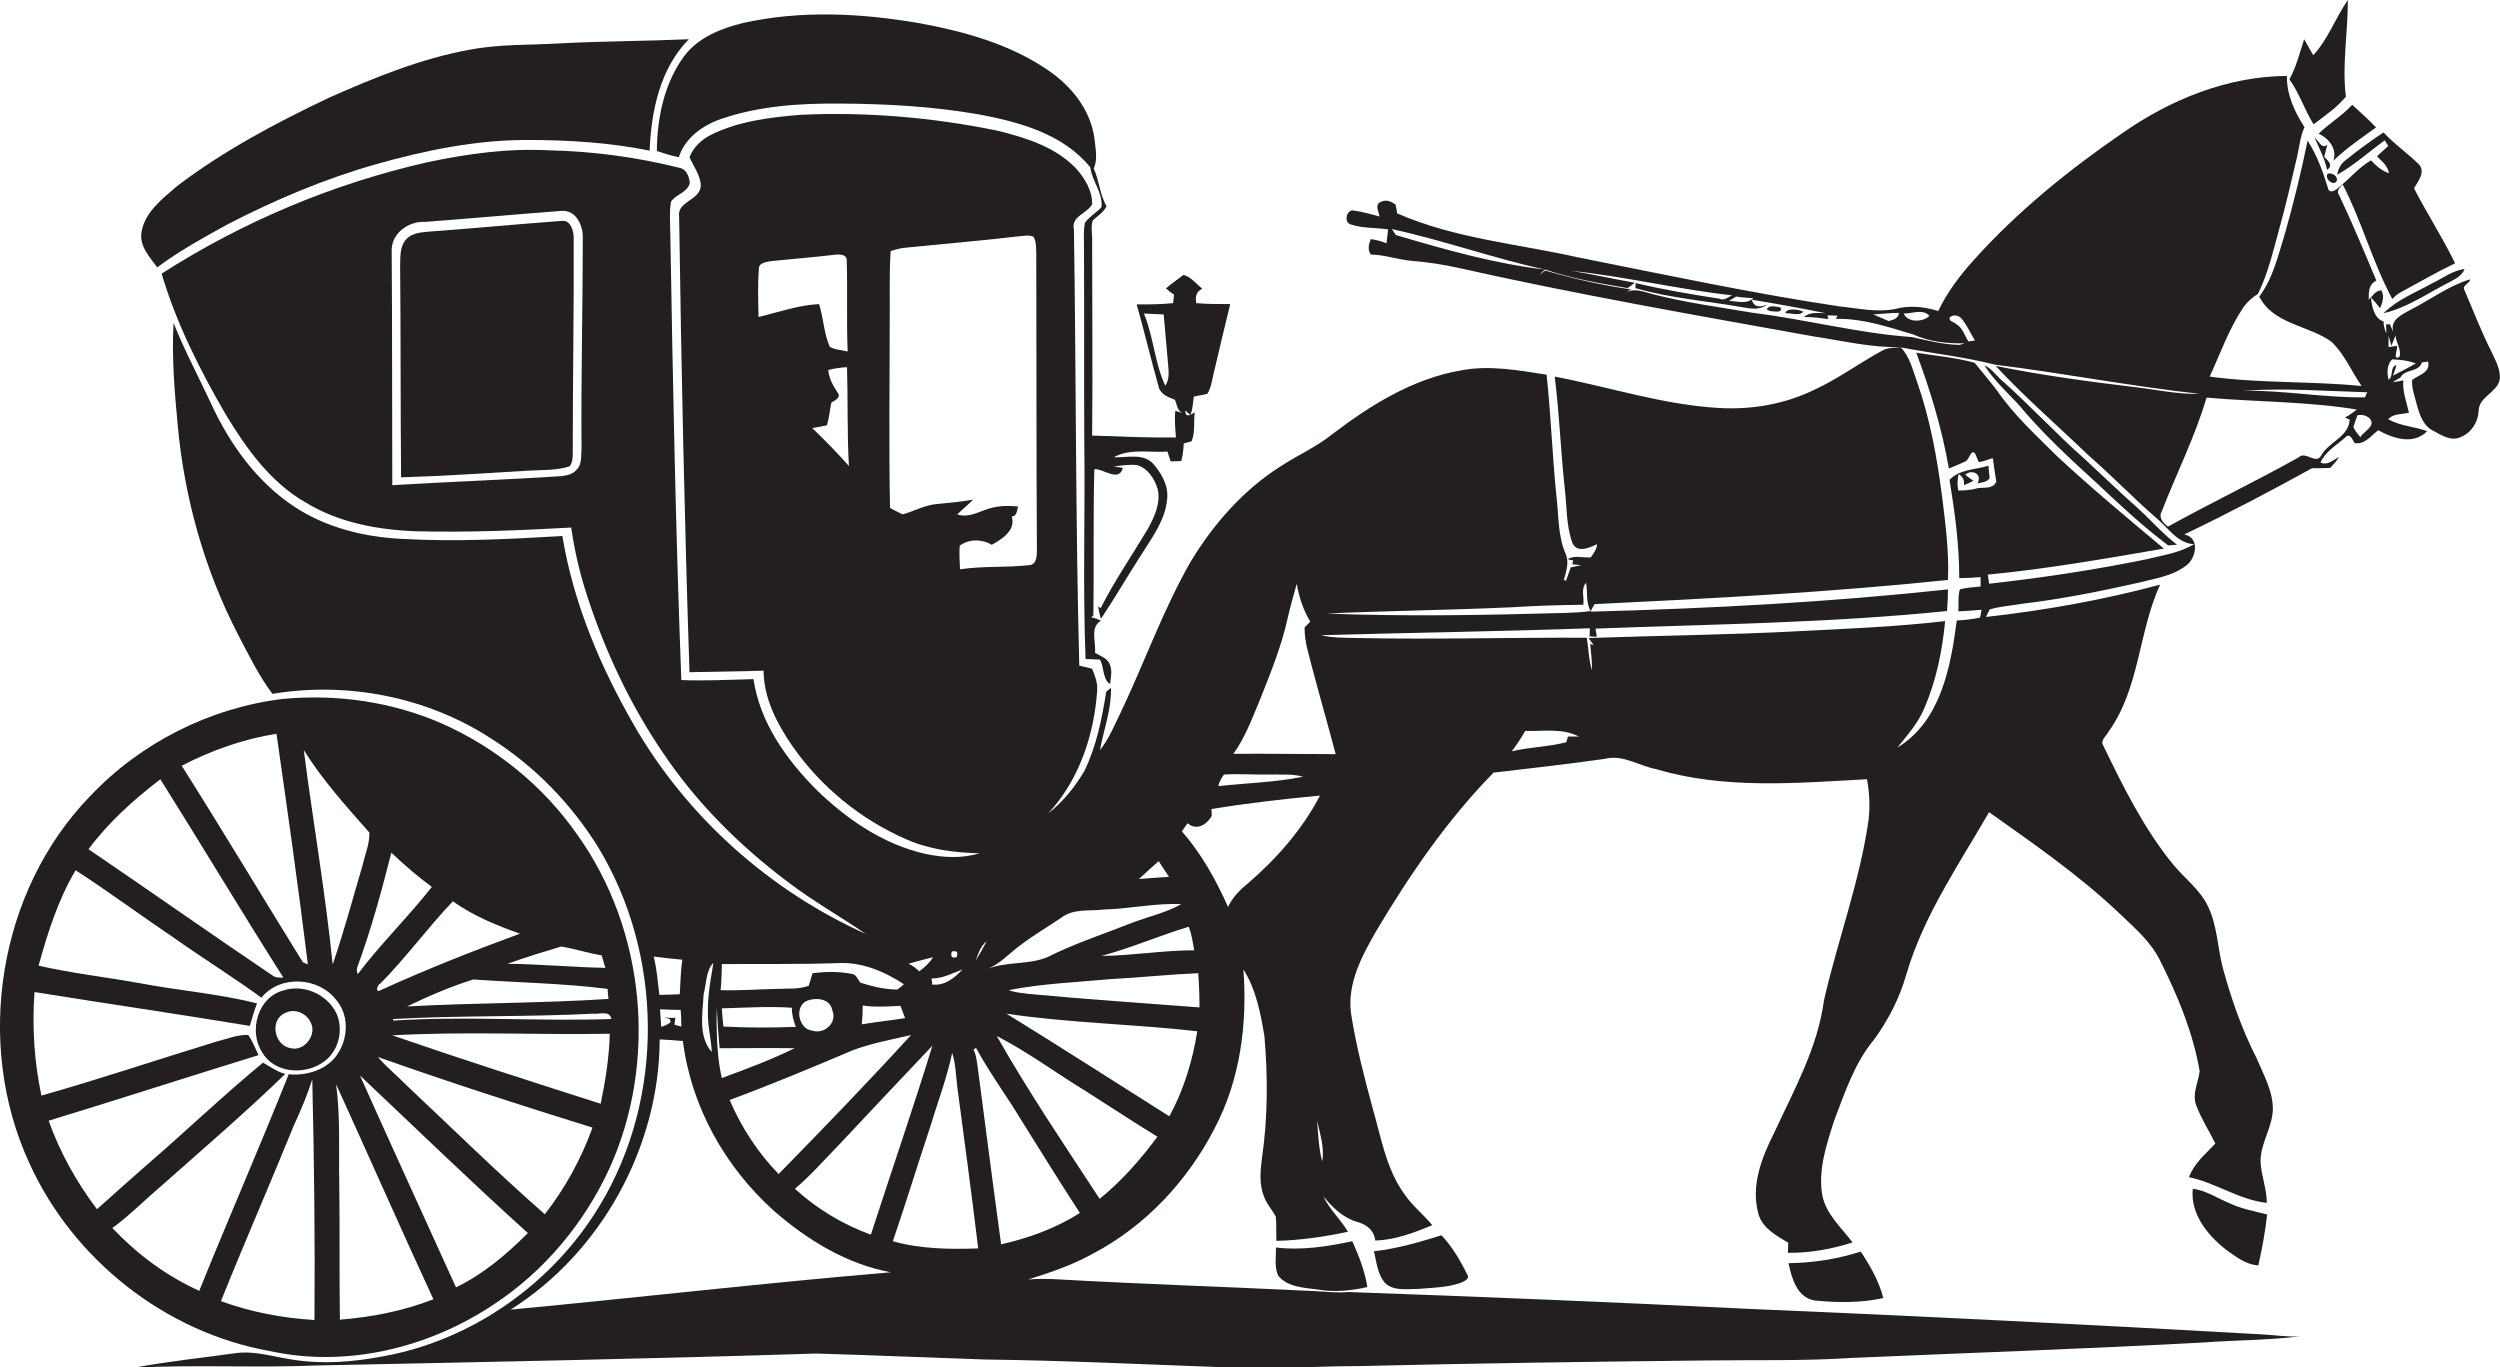 <?xml version="1.0" encoding="utf-8"?>
<!-- Generator: Adobe Illustrator 19.2.0, SVG Export Plug-In . SVG Version: 6.00 Build 0)  -->
<svg version="1.1" id="Layer_1" xmlns="http://www.w3.org/2000/svg" xmlns:xlink="http://www.w3.org/1999/xlink" x="0px" y="0px"
	 viewBox="0 0 796.6 435.6" enable-background="new 0 0 796.6 435.6" xml:space="preserve">
<g>
	<path fill="#231F20" d="M747.5,30.8c-1.3-10.2,0.7-20.6,0.6-30.8c-3.9,5.7-6.3,12.5-11,17.6c-1-1.7-1.9-3.4-2.9-5.1
		c-1.4,4.3-2.5,8.8-4.7,12.8c3.2,4.4,4.8,9.7,7.7,14.3C740.9,36.8,744.6,34.3,747.5,30.8z"/>
	<path fill="#231F20" d="M209.3,48.1c2.3,0.8,4.6,1.5,7,2c1.9-6.1,7.6-10.2,13.5-12.2c12.2-4.2,25.2-5,38-4.9
		c14.7,0.1,29.4,0.9,43.8,3.4c13,2.4,27.1,6.2,35.8,16.9c0.6,4.5,4,8,3.6,12.7c-1.7,1.8-3.9,3-5.3,5c-0.5,2.6-0.3,5.3-0.3,8
		c0.1,20.6,0,41.3,0.1,61.9c0.3,23-0.5,46,0.4,69.1c1.5,0,3.1,0.1,4.6,0.2c1.4,2.4,0.7,6,3.2,7.8c0.3-2.2,0.8-4.6-0.2-6.6
		c-0.9-1.8-3-2.4-4.6-3.4c0.4-3.4-1.7-8.1,1.9-10.2c-1-0.5-2-0.9-3.1-1.1l0.7-0.6c0.2-15.5-0.1-31,0.3-46.6c3-0.2,7.8,4.3,9.1-0.4
		c-0.7-0.1-2.2-0.4-2.9-0.5c2.5-0.2,4.9-0.7,7.4-0.4c3.5,1,5.6,4.4,6.6,7.7c1,4.5-1.1,8.9-3.2,12.7c-5,8.4-10.6,16.5-15,25.2
		l-0.8-0.6c0.2,1.3,0.5,2.7,0.9,4c4.8-7.2,9.1-14.7,13.8-21.9c3.2-5,6.8-10.2,7.3-16.3c0.5-4.2-1.8-8.2-4.5-11.3
		c-3.3-3.4-8.4-1.8-12.5-2c5.2-2.9,11.4-1.4,17.1-1.8c0.3,1,0.7,2,1,3.1c0.8,0,2.6,0,3.4-0.1c0.5-1.8,0.7-3.7,0.8-5.6
		c0.6-0.2,1.9-0.5,2.5-0.7c1.2-2.9,0.6-6.2,1-9.2c-1.3,0.8-3.1,1.9-3-0.6l1.6,1.4c0.8-1.8,0.8-3.9,1.1-5.8c1.4-0.4,2.9-0.5,4.3-0.9
		c1.2-1.9,1.5-4.3,2-6.4c1.7-7.4,3.5-14.8,5.3-22.2c-3.6,0-7.2,0-10.8-0.3c-0.4-1.9-0.1-3.7,1.9-4.6c-1.9-1.5-3.6-3.8-6-4.4
		c-1.9,1.5-3.9,2.8-5.6,4.3c0.8,0.7,1.7,1.4,2.6,2c-0.1,0.7-0.2,2-0.3,2.7C369.8,97,366,97,362.2,97c2.4,8.6,4.5,17.3,6.9,25.9
		c0.5,2.7,3,3.6,5.3,4.5c0.6,1.5,0.7,3.4,2.3,4.2c-0.5-0.2-1.6-0.5-2.2-0.7c-0.3,2.8,0,5.7,0.2,8.5c-8.9,0.1-17.8-0.3-26.7-0.6
		c0.2-20.6,0-41.3,0-61.9c0.1-2.2-0.5-4.6,0.2-6.7c1.6-1.4,3.4-2.5,4.4-4.5c-2.2-3.7-2.3-8.2-4.1-12c1.4-3.1,0.5-6.6,0.2-9.8
		c-1.3-9.1-7.5-16.7-15-21.7C321.6,14,307.2,10,293,7.4c-18.5-3.2-37.7-4.2-56.1-0.1c-7.1,1.7-14.4,4.6-18.9,10.6
		C211.6,26.6,209.4,37.5,209.3,48.1z M371.3,122.9c-3.4-7.3-3.7-15.5-6.8-23c2.1,0.1,4.2,0.2,6.3,0.3c0.5,5.3,0.9,10.6,1.4,15.9
		C372.4,118.4,372.7,120.9,371.3,122.9z"/>
	<path fill="#231F20" d="M72.3,71.6c15.2-7.9,31.1-14.6,47.6-19.3c15.6-4.4,31.7-7.7,48-7.7c13.1,0,26.3,0.8,39.1,3.4
		c0.5-12.6,3.3-26.2,12.5-35.5c-13.6,0.6-27.1,0.6-40.7,1.3c-9.6,0.6-19.4,0.2-28.9,2c-15.7,2.8-30.5,8.9-45,15.3
		c-16.9,8-33.6,16.9-48.5,28.2c-4.6,4-10.2,8.2-11.3,14.6c-0.8,4.5,2.6,8,5,11.3C57,80,64.7,75.8,72.3,71.6z"/>
	<path fill="#231F20" d="M793.8,111.9c-3.2-6.3-5.7-12.9-8.5-19.4c-1-1.6,1.6-2,1.8-3.5c-6.7,2-12.4,6.3-18.6,9.5
		c-2.8,1.6-7.1,3.2-5.9,7.3c-0.3-0.6-0.8-1.8-1.1-2.5l-1.2,0.1c0,0.7,0.1,2.1,0.1,2.8c-0.6-1.2-0.9-2.5-0.9-3.8c-3-0.8-3.8-5-4-7.6
		c1,1.1,2,2.2,2.9,3.4c0.8-1.8,1.4-3.9,0.4-5.7c-1.9,0.1-2.8,1.8-4,3c-0.1-2.5,0-4.9,2.4-6.1c-3.8-9.1-7.6-18.2-11.8-27.1
		c-1.1-1.4,0.1-2.6,1.1-3.5c6.1,11.8,9.5,24.8,15.8,36.5c0.8-0.9,1.7-1.7,2.7-2.2c5.8-3.1,11.4-6.4,17.3-9.2
		c-4-8.2-8.9-15.8-13.1-23.9c1.3-2.2,3.8-5.3,1.5-7.7c-3.6-3.5-7.8-6.4-11.2-10.1c-4.3,2.8-8.3,5.8-12.3,9c-1.4,1.1-2.2,2.8-2.5,4.5
		c5.5-3.1,10.1-7.3,15.2-11c0.3,0.6,0.7,1.2,1.1,1.8c-1.2,1.1-2.4,2.2-3.6,3.3c1.5,1.6,3.5,3,3.8,5.4c-2.3-0.8-4.1-2.4-5.7-4.1
		c-4,2.3-6.9,6-10.5,8.8c-0.8,0.8-2.8,1.9-3.2,0.1c-1.6-5.3-3.5-10.5-6.5-15.2c-2,9.8-4.4,19.6-7.1,29.2c-2.2,7-3.8,14.5-8.3,20.5
		c4.5,8.9,15.7,9.1,23,14.4c4.2,4,6.4,9.5,9.6,14.1c-16.1-1.6-32.4-0.8-48.4-3c3.4-7.4,6.1-15.2,10.7-22c1.2-1.8,2.9-3.2,4.7-4.4
		c3.3-6.7,4.9-14,6.9-21.2c2-7.1,3.6-14.3,5.3-21.4c0.9-3.5,1.1-7.2,2.6-10.5c-3.2-4.9-5.7-10.4-5.6-16.3
		c-18.9,0.1-37.1,7.5-52.4,18.2c-17.2,11.8-33.5,25-47.5,40.6c-4.4,4.9-8.4,10.2-11.2,16.1c-4.5-1.4-9.3-1.9-13.9-0.6
		c-5.9,1.1-11.9-0.3-17.8-0.9c-27.9-4.2-55.5-10.1-83.1-15.6c-19.2-4.3-39.3-6-57.6-14c-0.1-0.7-0.4-2.1-0.5-2.8
		c-1.3-1-3-1.7-4.6-0.9c-2.2,0.7-0.8,3.2-0.5,4.7c-2.9-0.8-5.8-1.6-8.8-2c-2.1,0.6-2.5,4.2-0.1,4.6c3.7,1.2,7.8,0.9,11.6,1.5
		c-0.2,1.5-0.3,3-0.5,4.4c-1.6-0.6-3.3-1.1-5-1.3c-0.7,1.6-1.1,3.4,0,4.9c4.4,0.1,8.5,1.6,12.9,2c5.1,0.4,10.2,1.2,15.2,2.3
		c37.4,8.4,75.2,15,113,21.8c9.4,1.4,18.7,3.7,28.2,3.4c-2.1,0.3-4.4,0-6.3,1.1c-7.4,4-14.2,9.1-21.9,12.6
		c-9.3,4.5-19.8,6.3-30.1,5.7c-17.9-1-35-6.7-52.4-10c1.5,11.9,1.9,23.8,3.2,35.7c0.7,5.8,0.4,11.9,2.5,17.5
		c1.7,3.1,5.4,1.3,7.8,0.2c-0.1,1.6-1.1,2.9-2,4.2c-2.5,0.2-5.2-0.8-7.4,0.6l1.8,0.4l-0.3,1.2c0.7,0.1,2.1,0.2,2.8,0.3
		c-0.8,0.2-2.4,0.5-3.3,0.7c-0.5,1.4-1,2.8-1.5,4.2c-0.2,0-0.5-0.1-0.7-0.2c0.8-2.8,1.8-5.8,0.5-8.5c-2.5-5.9-2.1-12.4-2.9-18.6
		c-1.3-12.7-1.7-25.5-3.1-38.3c-8.9-1.4-18.1-3.1-27.1-1.4c-15.5,2.6-29.2,11.2-41.5,20.6c-4.9,3.9-10.8,6.5-16,9.9
		c-11.9,7.5-21.4,18.3-28.7,30.3c-8.8,15.3-14.7,32-22.2,47.8c-2.1,4.2-3.8,8.7-6.8,12.4c1.2-6.6,3.7-13,3.5-19.8
		c-0.4,0.3-1.2,0.9-1.5,1.2c-1.4,8.6-3.1,17.4-7,25.3c-3,5.1-6.8,9.8-11.5,13.5c9.8-10.6,14.6-24.8,15.6-39.1c0.2-2.5-0.7-4.8-1.6-7
		c-1.4-0.4-2.8-0.7-4.1-1c-1.2-46.3-1-92.7-1.7-139c-1-4.2,4.2-5,5.8-8c0.1-4.4-2.4-8.4-5.3-11.6c-6.6-6.8-16.1-9.7-25.1-11.9
		c-20.6-4.2-41.7-6-62.7-5c-9.6,0.8-19.5,2-28.2,6.3c-3.1,1.5-5.7,3.9-7,7.2c1.3,3,3.5,5.7,3.6,9.1c-0.2,4.7-7.7,4.9-6.9,9.9
		c0.7,48.4,1.7,96.8,3.3,145.1c7.9-0.2,15.8-0.2,23.6-0.5c0.1,8.8,4.2,16.8,9.1,23.9c9,13,21.8,23.5,36.3,29.8
		c7.4,3.3,15.4,4.3,23.4,4.5c-5.6,1.7-11.5,1.4-17.2,0.2c-13.3-3-24.9-10.9-34.6-20.3c-9.7-9.7-18.2-21.6-20.2-35.4
		c-7.7,0.2-15.3,0.6-23,0.3c-1.8-47.2-2.7-94.3-3.5-141.5c0-3.6-0.4-7.3,0.2-10.9c1.5-2.4,5.3-2.9,6-6c-0.2-2-1-4.3-3.2-4.8
		c-13.6-3.4-27.6-5.3-41.7-5.6c-13-0.7-26,1.1-38.7,3.8c-30,6.8-58.8,18.9-84.7,35.5c4.7,15.9,12.2,30.7,20.5,45
		c6.5,10.7,14.1,21.4,25.2,27.8c10.7,6.6,23.4,8.9,35.8,9.3c16.3,0.4,32.7-0.3,49-1.2c1.1,7.5,2.8,14.9,5.2,22.1
		c5.7,17.5,13.6,34.3,24,49.6c10.7,16,24.5,29.7,39.8,41.2c8,6.1,16.7,11,24.9,16.6c-30.7-13.8-57-37.3-73.8-66.4
		c-10.8-18.7-19.4-39-22.9-60.4c-17.1,1-34.2,1.9-51.3,0.9c-12-0.6-24.1-3.6-34.2-10.3c-11.9-7.9-20.5-19.9-26.4-32.7
		c-4-8.6-8.5-17-12-25.8c-0.6,10.8,0.3,21.6,1.3,32.3c2.1,23.3,8.5,46.2,19.2,66.9c3.4,6.5,6.6,13.1,11,19c24-4,49.4,1,69.8,14.3
		c13.7,8.7,25.3,20.6,33.9,34.4c20.9,34.3,21.4,80.1,0.5,114.5c-14.9,24.7-40.6,42.8-69,47.9c-9.5,1.8-19.4,2.6-29,1
		c-6-0.9-12-2.9-18.1-2c-10.7,1.5-21.5,2.6-32.1,4.6c19.4-1,38.8,0.1,58.1-0.7c53-1.1,106-2.1,159-3.8c18,0.5,36,1.3,54,1.9
		c24.7,0.3,49.4,1.5,74.1,2.4c15,1,29.9-0.3,44.9-0.3c37-0.9,74-1.4,111-1.8c15.3-0.2,30.7,0.2,46-0.8c37.3-1.6,74.6-2.9,111.9-4.9
		c10.4-0.8,20.9-0.7,31.2-2c-4,0.3-8.1-0.4-12.1-0.6c-55-3.1-110-5.9-165.1-8.2c-42-2.1-84-3.8-126-5.3c-3.7,0.3-7.3-0.1-10.9-0.3
		c-27-1.3-54.1-2.2-81.1-3.7c-3.4-0.2-6.8-0.3-10.2,0c7.1-2.2,14.1-4.6,20.6-8.2c16.8-8.8,30.3-23.3,38.9-40.1
		c8.1-15.4,10.4-33.3,9.1-50.5c4,6.3,5.5,14,6.7,21.3c1.1,12.9,1.1,26-0.8,38.9c-0.5,4-0.9,8.2,0.6,12c0.8,2.4,2.6,4.3,3.8,6.5
		c0.3,2.6,0.1,5.2,0.2,7.8c7.7-0.2,15.3-1.3,22.8-2.9c-2.3-4-5.9-7.1-7.8-11.3c2.9,3.6,6.3,6.9,10.9,8.2c2.9,0.8,5.3,2.7,5.6,5.9
		c6.4-0.2,12.4-2.5,18.2-4.9c-2.8-3.4-6.4-6.2-8.9-9.9c-5.8-8-7.4-18-10.1-27.3c-2.7-10-5.3-20-6.9-30.2c-1.3-9.5,3.4-18.3,8-26.3
		c10.7-18,22.7-35.5,37.4-50.5c11.8-1.4,23.7-2.7,35.5-4.4c5.7-1.5,10.9,2.3,16.4,3.3c21.8,6.5,44.8,4.4,67.1,3.2
		c0.8,4.3,1,8.7,0.5,13c-2.8,19.6-9.8,38.2-14.2,57.4c-2,15.1-9.5,28.5-15.8,42.1c-4,7.9-7.6,17-5.1,26c1.3,4.6,5.7,6.9,9.5,9.2
		c0,0.8-0.1,2.4-0.1,3.2c7,0.1,14-1.2,20.6-3.3c-3.5-4.7-8.3-8.8-9.6-14.8c-1.5-8.2,1.3-16.4,3.8-24.2c3.4-8.9,6.5-18.3,12.7-25.7
		c4.5-6.2,8.1-13.2,10.2-20.6c5.5-18.8,16.7-35,26.4-51.8c14.4,10.2,29,20.3,41.8,32.5c4.8,4.6,10,9,12.9,15.2
		c5.5,11,10.3,22.6,12.4,34.8c-0.4,3.6-2.5,7.2-1.1,10.9c1.6,4.3,4.1,8.1,6.1,12.2c-3.1,3.3-6.8,6.3-8.4,10.7
		c8.6,1.8,15.9,7.2,24.8,8.2c0-4.5-1.8-8.7-2-13.1c-0.1-5.6,3.5-10.5,3.9-16.1c0.3-6.1-2.9-11.5-5.2-17c-4.7-9.2-8.1-19-10.8-29
		c-1.6-6.3-1.7-13-4.5-19c-2.5-5.5-7.5-9.1-11.3-13.7c-9.3-11.4-15.8-24.6-22.2-37.8c-1.1-1.7,1-3.1,1.7-4.5
		c9.9-13.8,9.5-31.8,16.4-46.8c-18.2,4.9-36.8,8.2-55.5,10.3c0.3-0.6,0.9-1.8,1.2-2.4c3.3-1,6.9-1.2,10.3-1.8
		c12.6-1.5,25.1-4,37.5-6.8c4.9-1.3,10.2-2,14.4-5.1c3.6-2.2,5-9.2-0.2-10.2c13.8-6.6,27.3-13.7,40.7-21.1c1.9,0,3.9,0,5.8-0.1
		c1-1.1,2.1-2.2,2.8-3.5c-1.9,1-3.6,2.8-5.9,1.8c1.6-3.6,5.1-5.5,7.9-8c1.5-1.7,2.3,0.8,3,1.8c3.3,0.5,5.2-2.4,7.5-4.1
		c4.7,2.6,11.2,4.8,15.6,0.3c-4-1.5-8.5-1.6-12.4-3.8c1.6-1.9,4.4-1.5,6.6-2.1c-0.8-3.4-2.1-6.8-1.8-10.3c-0.8,0.2-2.5,0.5-3.4,0.6
		c0.8-0.5,1.6-1,2.5-1.5c1.3-2.8,5.9-1.6,6.8-4.8c0.5-0.1,1.5-0.2,2-0.3c0.8,3.6-3,4.2-5.1,5.9c-0.2,2.7,0.9,5.3,1.5,7.9
		c0.9,3.2,2.1,6.8,5.3,8.3c2.6,1.4,5.6,3.4,8.6,2c3.4-1.3,5.6-4.7,5.8-8.3c0-4.6,5.8-5.8,6.7-10
		C796.9,117.7,795.1,114.8,793.8,111.9z M185.3,142.9c-0.2,2.3,0.2,5.1-1.6,6.8c-1.2,1.4-3,1.8-4.7,2c-18,1.2-36,1.8-54,2.9
		c-0.1-24.9,0-49.8-0.2-74.7c-0.1-5.6,5.4-9.5,10.7-9.2c14.5-1.1,28.9-2.4,43.4-3.5c4.6-0.4,6.9,4.6,6.8,8.6
		C185.7,98.2,185.1,120.6,185.3,142.9z M754.3,125c-0.2,0.4-0.6,1.2-0.7,1.6c-13,0.2-25.9-2.3-38.9-2.1
		C727.9,123.6,741.1,124.6,754.3,125z M625.1,101.6c1.7,2.1,2.8,4.6,4.2,6.9c-0.7,0.1-1.4,0.2-2.1,0.3c-1.2-1.9-1.8-4.3-3.8-5.5
		c-0.7-0.7-2.4-0.8-2.2-2.1C622.3,100.1,624.1,100.4,625.1,101.6z M614.8,100.6c-1.9,2.1-7,2.3-8.2-0.7
		C609.3,100,612.5,98.3,614.8,100.6z M605.1,99.7c-0.2,1.8-1.8,2.2-3.3,2.6c-1.6-0.7-3.3-1.4-4.9-2.1
		C599.7,100,602.4,99.7,605.1,99.7z M558.7,95c-2.2,2.1-5.2,0.9-7.8,0.9c0.8-0.5,1.5-0.9,2.3-1.4C555,94.8,556.8,94.9,558.7,95z
		 M558.7,99.7c-10.6-1.8-21.3-3.2-31.8-5.9c-2.9-0.7-5.8-2.1-8.7-0.7l1.5-0.9c-9.3-1.3-18.4-3.4-27.3-6c-0.5,0.4-1.5,1.1-2,1.4
		l1.9-1.7c-16.2-1.9-31.9-6.4-47.5-11c-0.3-0.5-1-1.4-1.3-1.9c16.6,3.6,32.7,9.4,49.2,13c8.4,2.8,17.1,4.3,25.9,5.8
		c0.8-0.5,1.5-1.1,2.3-1.7c-6.7-1.2-13.4-2.7-20.2-3.8c17.2,1.8,34,5.9,51.2,7.8c-1.2,0.5-2.4,1.8-3.9,1.1c-9-1.4-18-2.9-26.8-5
		c0,0.4-0.1,1.2-0.1,1.6c11.3,3.3,23.1,4.1,34.7,6.2c2.4,0.4,5.2,0.8,7.3-1c-2.7,1.2-4.3,0.7-4.9-1.5c7.9,1.3,15.7,2.7,23.5,4.3
		c-2.4,0-4.9-0.5-6.9,1.2c2.6,0,5.2,0.3,7.8,0.7l-0.3-1.2c1.1,0,2.2,0,3.2,0.1l-0.5,1c8.5-0.2,16.7,2.6,24.7,5
		c5.1,2.3,10.8,2.9,16.3,2.8c-0.4,0.1-1.2,0.4-1.6,0.5c-5.2-0.1-10.2-1.4-15.2-2.5C592.2,106.2,575.6,101.8,558.7,99.7z
		 M481.8,193.5c7.6-0.5,15.1-0.7,22.7-0.8c0.4-2.3-0.9-5.1,0.9-7c0.5,3-0.1,6.2,1.4,9c-2.6,0.4-5.3,0.5-7.9,0.6
		c-25.4,0.7-50.8,1.2-76.2,0.2C442.3,194.6,462.1,194.4,481.8,193.5z M390,246.8c4.9-0.3,9.9,0.1,14.9,0c3.4,0.1,6.9-0.3,10.3,0.7
		c-8.9,1.8-18,2-27,3C388.5,249.1,389.2,247.9,390,246.8z M369.2,274.4c1.1,1.7,2.2,3.4,3.3,5c-3.2,0.2-6.4,0.4-9.6,0.7
		C365,278.2,367.1,276.2,369.2,274.4z M338.2,292.4c3.9-3,9.1-2,13.6-2.6c8.2-0.2,16.3-2.1,24.6-1.7c-4.6,2.6-9.8,3.8-14.8,5.6
		c-9.3,3.7-18.9,6.8-27.9,11.3c-6,2.5-12.9,1.3-18.9,3.7c4-1.7,6.9-5,10.3-7.5C329.3,298,333.9,295.3,338.2,292.4z M378.8,295.3
		c0.9,2.4,1.3,5,1.7,7.5c-9.9,0-19.7,1.7-29.6,1.8C360.4,302.1,369.4,298.1,378.8,295.3z M241.7,101c-0.1-5-0.3-10.1,0.1-15.1
		c-0.2-2.2,2.3-2.4,3.9-2.7c6.7-0.7,13.4-1.2,20.1-2c1.4-0.2,4-0.3,4,1.7c0.3,9.7-0.1,19.4,0.3,29.1c-1.9-0.5-4-0.5-5.7-1.5
		c-1.9-4.3-2-9.2-3.4-13.6C254.4,97.2,248.1,99.5,241.7,101z M258.8,136.4c1.5-0.3,3.1-0.5,4.7-0.9c0.7-2.3,0.9-4.8,1.4-7.2
		c1-0.7,3.3-1.6,2-3.2c-1.5-2.2-2.7-4.5-3-7.2c1.9-0.5,4-0.8,6-0.9c0.3,10.5,0,21,0.6,31.5C266.8,144.3,262.9,140.3,258.8,136.4z
		 M305.9,181.4c-0.1-2.5-0.3-5-0.1-7.5c2.8-2.2,7.1-2.2,10.2-0.3c3.3-1.8,7.7-4.6,6.4-9c1.7-0.2,1.6-1.9,2-3.2
		c-2.9-0.3-5.8-0.3-8.7,0.5c-3.5,0.9-6.9,3.3-10.7,2c1.7-1.6,3.5-3.1,5.1-4.7c-3.8,0.7-7.6,1-11.5,1.4c-3.9,0.3-7.3,2.3-11,3.3
		c-1.4-0.7-2.7-1.3-4-2.1c-0.4-19.6-0.1-39.3-0.1-58.9c0.1-7.6-0.2-15.3,0.3-22.9c1.6-0.5,3.3-1,5-1.1c11.9-1.2,23.9-2.2,35.8-3.6
		c1.5-0.1,3.2-0.5,4.7,0.1c1,1.7,0.8,3.7,0.9,5.6c0.1,31.3,0,62.7,0.2,94.1c0,1.9,0,5-2.7,5C320.6,180.9,313.2,180.3,305.9,181.4z
		 M314.4,299.9c-1.1,2.1-2.3,4.2-3.5,6.2C311.7,303.8,312.5,301.4,314.4,299.9z M271.6,334.7c6-2.3,12.4-3.4,18.7-4.9
		c-13.8,15.1-27.9,29.7-42.2,44.3c-6.6-6.8-11.9-14.9-15.6-23.6C245.7,345.6,258.7,340.2,271.6,334.7z M256.9,319
		c3-1.3,7.6-0.9,8.3,2.9c1.7,4-2.6,7.8-6.4,6.5C254.6,328,253,321,256.9,319z M267.5,364.6c9.8-10.5,19.7-20.9,29.6-31.4
		c-6.2,20.2-13.1,40.1-19.6,60.2c-8.9-3.2-17.2-8.2-24.2-14.6C258.4,374.5,262.8,369.4,267.5,364.6z M296.8,311.8
		c3.6,0,6.7-1.7,9.9-2.9c-2.5,2.7-5.7,5.3-9.7,4.8C297.1,313.1,296.9,312.2,296.8,311.8z M303.3,303.2c1.6-0.4,2.1,0.2,1.5,1.8
		C303.3,305.4,302.8,304.8,303.3,303.2z M297.3,305c-1.1,1.8-2.7,3.3-4.4,4.5c-1-1-2.1-1.8-3.4-2.4
		C292.1,306.3,294.7,305.7,297.3,305z M274.6,326.4c0.2-2,0.3-4,0.3-6c4,0.6,8,0.3,12,0.1c0.5,1.3,1,2.5,1.5,3.9
		C283.8,325.2,279.1,325.6,274.6,326.4z M230,308.3l0-1.1c12.3-0.1,24.6,0.1,36.8-0.3c7.6-0.5,15,2.6,21.2,6.7
		c-0.6,0.6-1.3,1.2-2.1,1.7c-4,0-8-1-11.8-2.2c-0.8-1.1-1.3-2.7-2.8-2.8c-4.1-0.8-8.3-0.7-12.4-0.2c-0.4,1.3-0.8,2.7-1.2,4
		c-3.2,1.2-6.6,0.8-9.9,1c-6.1,0.1-12.1,0.6-18.2,0.4C229.9,313.1,229.9,310.7,230,308.3z M253.6,327.2c-7.7,0.3-15.4,0.3-23.1-0.1
		c-0.2-2-0.4-3.9-0.5-5.8c7.5-0.2,14.9-0.7,22.3-0.2C252.3,323.2,252.8,325.2,253.6,327.2z M228.4,321.2c0.2,4.3,0.5,8.6,0.9,12.8
		c8,0,16-0.1,23.9,0c-7.5,3.7-15.3,6.6-23.2,9.5c-1.1-4.8-1.5-9.7-1.6-14.6C228.3,326.4,228.3,323.8,228.4,321.2z M224.2,316.8
		c0.9-3.3,0.7-7.5,3.1-10l-0.4,2.6c-1.2,6.5-1.9,13.2-0.8,19.8c0.3,2,0.6,4,0.7,6C222.4,330.3,223.9,322.9,224.2,316.8z
		 M217.4,305.8c-0.5,3.7-0.6,7.4-0.8,11c-2.2,0.1-4.4,0.2-6.5,0.2c-0.5-4.1-0.8-8.2-1.8-12.2C211.2,305.2,214.3,305.5,217.4,305.8z
		 M211.6,324.2l1.8,0.5c0.1,0.3,0.3,0.8,0.3,1c-0.9,0.7-1.9,1.2-3,1.5c-0.1-1.9-0.3-3.7-0.4-5.6c2.2,0.1,4.4,0.2,6.6,0.2
		c0.1,1.8,0.2,3.5,0.2,5.3c-0.5-0.1-1.6-0.4-2.2-0.6c0.1-0.8,0.2-1.5,0.3-2.2C214,324.4,212.8,324.3,211.6,324.2z M162.7,417.3
		c28.9-18.2,47.4-51.9,47.5-86.1c2.5,0.1,4.9,0.3,7.4,0.5c2.6,20.9,13.5,40.3,29.2,54.3c10.6,9.2,23.2,16.9,37.1,19.4
		C243.4,408.8,203.1,413.5,162.7,417.3z M284.5,395.5c4.1-12,7.8-24.1,11.8-36.1c2.4-8,5.4-15.8,7.1-23.9c1.1,3.4,1.2,7.1,1.6,10.6
		c2.3,17.2,4.6,34.4,6.7,51.7C302.6,398.1,293.3,398,284.5,395.5z M319,396.5c-2.6-18.9-5-37.8-7.5-56.7c-0.3-1.8-0.4-3.7-1.3-5.3
		c0.2-0.2,0.6-0.5,0.8-0.6c4.4,8.1,9.9,15.5,14.6,23.3c6.1,9.8,12.2,19.6,18.5,29.3C336.4,391.4,327.8,394.5,319,396.5z M350.4,382
		c-11.2-17.1-22.7-34.1-32.8-51.9c9.9,5.1,18.9,11.8,28.4,17.6c7.6,4.8,15.1,9.8,22.8,14.5C363.4,369.5,357.4,376.3,350.4,382z
		 M372.6,355.7c-17.3-10.9-34.5-22-51.9-32.7c20.1,3,40.6,3.3,60.8,5.6C380,338,377.2,347.3,372.6,355.7z M382.2,321
		c-18.1-1.4-36.3-2.6-54.4-4.3c-2.1-0.3-4.3-0.4-6.4-1.2c10.7-2.1,21.5-2.5,32.3-3.5c9.4-0.5,18.7-1.5,28.1-1.9
		C382.1,313.8,382.2,317.4,382.2,321z M397.5,281.6c-2.5,2-4.8,4.4-6.2,7.4c-3.8-8.6-8.5-17-14.7-24.1c0.6-0.9,1.2-1.7,1.8-2.6
		c2.9,2.5,6.1,0.5,7.7-2.3c0-0.5,0-1.6-0.1-2.2c11.5-1.9,23.1-3.2,34.6-4.3C415,264.3,406.7,273.7,397.5,281.6z M421.3,370.1
		c-1.1-4.2-1.3-8.7-1.6-13C420.6,361.4,422.1,365.7,421.3,370.1z M393,240.2c3.7-5.1,5.9-11.1,8.3-16.8c3.4-8.6,7-17.3,9-26.4
		c0.8-3.7,1.9-7.3,2.9-11c0.7,4.3,2.1,8.4,4.3,12.1c-0.4,0.4-1.3,1.3-1.8,1.8c-0.1,4.5,1.4,8.8,2.5,13.2c2.4,9.1,5,18.1,7.4,27.2
		C414.8,240.3,403.9,240.1,393,240.2z M499.6,234.7c-0.1,0.5-0.4,1.3-0.5,1.8c-5.7,1.5-11.6,1.5-17.4,2.9c1.6-2.1,3-4.2,4.3-6.5
		c5.7,0.2,11.8-1,17.1,1.8C502.3,234.7,500.5,234.7,499.6,234.7z M699.1,173.4c-4.6,2.8-10,3.5-15.1,4.8
		c-16.6,3.4-33.3,5.9-50.2,7.8c-0.1-0.7-0.3-2.2-0.4-2.9c18.8-1.8,37.5-5.1,56.1-8.3c-11.5-9.6-23-19.2-34-29.4
		c-6.8-6.8-14-13.3-19.4-21.3c-2.3-2.9-4.6-5.7-6.9-8.5c-6.1-1.7-12.4-2.2-18.6-3.2c4.5,12,8.2,24.3,10.4,36.9
		c1.8-0.8,3.7-1.5,5.5-2.4c0.9-0.6,1.8-4.3,3-2.1c0.2,0.6,0.7,1.8,1,2.4c1.5,0,3-0.9,4.5-1.2c0.3,2.5,0.7,5,1.1,7.4
		c-0.8,2.4-3.8,1.9-5.7,2.1c-2.1,0.6-4.2,0.8-6.4,0.8c-0.4-1.7-0.3-3.5,0.1-5.2c1.3,0.7,1.9,1.9,1.7,3.5c0.8-0.3,2.3-1,3-1.4
		c-0.7-0.5-2-1.5-2.6-1.9c2.1-2,5.6-0.2,3.9,2.7c1.4-0.3,3-0.3,3.9-1.7c-0.2-1.3-0.3-2.6-0.4-3.9c-4.2,1.3-9.2,1.1-12.4,4.5
		c1.7,10.4,3.1,20.8,3.1,31.3c2.3,0,4.6-0.1,6.8-0.3c0,0.7,0,2.2,0,3c-2.2,0.2-4.4,0.3-6.6,0.9c-0.7,2.2-0.3,4.7-0.5,7
		c2.5-0.1,5-0.3,7.4-0.5c-0.1,0.6-0.3,1.9-0.5,2.5c-2.4,0.5-4.9,0.8-7.4,0.9c-1.9,14.8-5.1,32.1-18.9,40.5c3.2-4,6.6-7.8,8.6-12.6
		c3.8-8.8,5.7-18.3,6.6-27.7c-15.3,1.8-30.8,2.4-46.2,3.2c-22.4,1.2-44.9,1.4-67.4,2.2c0.4,0.6,1.2,1.7,1.6,2.3l-1.1-0.4
		c0.3,2.8,0.6,5.6,0.6,8.4c-1.1-3.4-1.1-6.9-1.7-10.4c-24.3-0.1-48.6,0.6-73,0.1c-3.9-0.1-7.8,0-11.7-0.9
		c28.6-0.8,57.1-1.2,85.7-2.2l-0.1,2.6l2.3,0.1c-0.1-0.6-0.3-1.9-0.4-2.6c37.3-1.4,74.8-1.8,112-5.6c0.2-2.3,0.3-4.6,0.3-6.9
		c-37.8,4.1-75.9,6.1-113.9,7.1c0.3-0.6,0.9-1.8,1.3-2.4c37.6-1.8,75.2-3.8,112.6-7.7c0.4-9-0.8-17.9-1.9-26.8
		c-1.6-12.3-3.8-24.5-7.9-36.2c-1.4-3.8-2.3-8-5.2-11.1c10,1.9,20.1,3,30,5.5c21.8,2.7,43.4,6.9,65.2,9.3
		c-6.8,0.2-13.5-1.3-20.3-2.1c-15-1.8-29.9-3.8-44.7-6.8c9.3,10,19.7,19,29.6,28.5c7.3,6.4,14.1,13.4,21.4,19.8
		C690.9,168.1,693.7,173.1,699.1,173.4z M748.7,133.7c-0.3,5.5-6.5,7-9,11.3c-1.6,3.3-5-1.4-7.2,0.7c-13.7,7.7-28,14.5-41.7,22.1
		c-1.5-1.1-3.1-2.9-2-4.8c4.7-12.1,10.6-23.8,14.3-36.3c16,1.4,32.1,1.2,47.9,3.8c-1.3,0.9-2.4,1.9-3.8,2.5
		C747.5,133.2,748.3,133.5,748.7,133.7z M752.1,139.3c-0.8-1.1-1.8-2-2.2-3.3c0.4-1.2,0.8-2.5,1.3-3.7c1.5-0.3,3.1,0.1,4.1,1.3
		C756.9,135.9,753.1,137.5,752.1,139.3z M762,110.2c0.3-0.8,1-2.5,1.3-3.3c0.2,2.3,1.9,4.4,1.3,6.8c-2.4,1.3-0.5-2.5-0.8-3.5
		c-0.7,0.1-2,0.3-2.7,0.4c0-0.9,0-2.7,0-3.6C761.3,107.8,761.8,109.4,762,110.2z M762.5,119.7c0.3-0.8,0.9-2.5,1.1-3.4
		c-2.2,0.7-0.8,3.5-2.5,4.7c-0.6-2.3-0.5-4.7,1.1-6.5c2.6,0.1,5.2,0.4,7.6,1.3C767.4,117.2,764.9,118.4,762.5,119.7z"/>
	<path fill="#231F20" d="M743.5,51.2c4.2-4,8.9-7.2,13.6-10.6c-2.4-2.5-5-4.9-7.6-7.2c-3.2,3.5-7.3,5.9-10.7,9.2
		C742,44,744.8,47.5,743.5,51.2z"/>
	<path fill="#231F20" d="M737.5,43.8c1.5,3.4,3.2,6.7,4,10.3c2.1-1.4,0.4-2.8-0.9-4.1c0.3-1.3,0.6-2.6,1-3.9
		C739.8,47.7,738.8,44.8,737.5,43.8z"/>
	<path fill="#231F20" d="M744.5,57.8c0.8-1.5-1.5-3-2.8-2.4C740.6,56.8,743.3,59.4,744.5,57.8z"/>
	<path fill="#231F20" d="M178.8,70.4c-13.6,1-27.2,2.3-40.8,3.3c-3,0.3-6.5,0.2-8.6,2.6c-2.1,2.3-1.8,5.7-1.9,8.6
		c0.2,22.4,0.1,44.8,0.3,67.2c13.4-0.4,26.7-1.3,40-2.1c4.6-0.3,9.3,0,13.7-1.4c1-1.3,1-3,1-4.6c0-22.7,0.4-45.4,0.3-68.2
		C182.8,73.5,181.8,69.9,178.8,70.4z"/>
	<path fill="#231F20" d="M759.5,99.8c7.7-1.8,14.2-6.5,21.2-10c1.8-1,3.9-2,4.6-4.1c-3.8,0.5-6.8,2.9-10.2,4.5
		C769.8,93.2,763.9,95.4,759.5,99.8z"/>
	<path fill="#231F20" d="M563,98.6c1,0.8,2.4,0.6,3.6,0.7c1-0.3,1.2-0.7,0.6-1.4C566,97.8,563.5,97,563,98.6z"/>
	<path fill="#231F20" d="M568.9,99.8c1.7-0.1,4.6,1,5.7-0.5C573.1,98.6,569.2,98,568.9,99.8z"/>
	<path fill="#231F20" d="M680.5,161.3c-5.5-4.9-10.8-10-16.2-15c-9.3-8.2-17.7-17.4-27-25.6c-1.6-1.5-2.9-3.4-5-4.3
		c2.9,4.6,7,8.4,10.7,12.3c7.7,9.3,16.6,17.5,25.5,25.6c7.2,6.8,14.5,13.6,22.4,19.5c0.7-0.1,2.1-0.2,2.8-0.2
		C688.9,169.9,685,165.3,680.5,161.3z"/>
	<path fill="#231F20" d="M157.4,415.6c16.1-10.6,28.8-25.9,36.8-43.3c15.4-34,11.5-76-10.3-106.4c-10.8-15.5-26-27.8-43.2-35.4
		c-15.8-6.9-33.4-9.4-50.5-7.8c-23.3,2.8-45.5,14-61.6,31.1C-0.6,284-8.2,332.5,9.3,370.5c13.9,30.8,43.4,54.1,76.7,60
		C110.6,435.9,136.8,429.4,157.4,415.6z M108.3,420.5c-0.2-14.5,0-29-0.2-43.6c-0.2-10.5,0.4-21-1-31.4c10.4,22.8,20.5,45.8,31,68.5
		C128.6,417.7,118.5,419.7,108.3,420.5z M145.3,410.2c-10.2-22.5-20.5-44.9-30.6-67.5c17.8,16.8,35.3,33.8,53.5,50.2
		C161.4,399.7,154,406,145.3,410.2z M173.6,386.9c-15.2-13.3-29.6-27.5-44.3-41.3c-2.9-3-6.2-5.6-8.9-8.8
		c22.6,8,45.5,15.4,68.4,22.5C185.2,369.2,180.1,378.6,173.6,386.9z M191.4,351.7c-22.2-7.1-44.4-14.2-66.4-21.8
		c23.1-1.3,46.2-0.1,69.3-0.5C194.1,337,192.9,344.4,191.4,351.7z M194.8,324.7c-23.2,0.8-46.4-1-69.5,0.5c0-0.1,0-0.4,0-0.5
		c21.2-1.2,42.4-0.6,63.7-1.7C190.9,323.3,194.3,321.8,194.8,324.7z M193.9,318.3c-21.4,1.4-42.8,1.2-64.2,2.4
		c6.8-3.3,13.8-6.3,21.1-8.6c14.2,1,28.6,1.2,42.8,3C193.6,315.9,193.8,317.5,193.9,318.3z M178.8,301.6c4.3,0.7,8.5,2.1,12.9,2.8
		c0.4,1.3,0.8,2.6,1.2,4c-10.4-0.2-20.8-1.2-31.2-1.3C167.3,305.1,173.1,303.3,178.8,301.6z M144.3,287.2
		c6.5,4.6,13.9,7.7,21.4,10.3c-15,5.5-29.9,11.4-44.4,18c-1.8,1.1-1.2-1.7-0.1-2.1C129.4,305.1,136.3,295.6,144.3,287.2z
		 M137.6,282.6c-7.5,9.6-16.3,18.1-23.6,27.8c-0.4-0.8-0.4-1.8,0-2.6c4.3-11.8,7.6-23.9,10.7-36.1
		C128.8,275.6,133.1,279.3,137.6,282.6z M117.7,265.3c0.1,3.6-1.4,7-2.2,10.5c-3.1,10.5-5.9,21.1-9.5,31.5
		c-2.3-22.9-6.3-45.6-9.2-68.3C102.7,248.5,110.3,256.9,117.7,265.3z M88.1,233.8c3.5,24.5,7,49,10,73.5c-0.4-0.2-1.2-0.5-1.6-0.7
		C83.6,285.8,71,264.7,57.9,244C67.3,239.1,77.5,235.5,88.1,233.8z M51.1,248.3c13.2,21,25.9,42.3,39.2,63.2c-1.2,0-2.5,0.1-3.5-0.7
		c-19.6-13.2-39-26.9-58.6-40.2C34.6,262,42.6,254.8,51.1,248.3z M35.8,391.3c5.6-4.1,10.5-9.1,15.8-13.6
		c13.2-11.7,26.6-23.2,39.3-35.5c-2.6-0.7-4.8-2.3-7.1-3.6c-12.6,10.4-24.4,21.7-36.8,32.4c-5.4,4.7-10.7,9.5-16.1,14.3
		c-6.5-8.6-11.8-18.1-15.4-28.2c22.3-6.8,44.5-14,66.9-20.9c-1.1-2.1-1.9-4.5-3.3-6.4c-3.5-0.2-6.8,1.3-10.2,2.1
		c-18.6,5.7-37,11.9-55.7,17.2c-2.3-10.8-3-21.9-2.2-33c22.9,3.7,45.8,7,68.6,10.8c0.7-2.4,1.4-4.8,2.3-7.2
		c-12.4-3.1-25.3-4.1-37.8-6.5c-10.6-1.9-21.3-3.1-31.8-5.5c2.9-10.5,6.2-21,11.8-30.4c10.5,6.8,20.6,14.3,31,21.3
		c9.3,6.6,19,12.6,28.2,19.3c6-7.4,18.3-6.6,23.9,0.8c3.9,4.6,3.8,11.6,0.7,16.6c-3.1,5.4-10,7.6-15.9,7
		c-9.2,23.1-19.2,45.9-28.5,69C52.8,406.5,43.6,399.5,35.8,391.3z M93.6,358.7c2.2-4.8,4.3-9.7,5.9-14.8c0.6,25.6,0.9,51.1,0.7,76.7
		c-10.2-0.6-20.2-2.5-29.8-6C77.9,395.9,86,377.4,93.6,358.7z"/>
	<path fill="#231F20" d="M103.2,338.3c4.8-3.4,6.4-10.4,3.9-15.6c-3-6-10.5-9.2-16.8-7.1c-8.2,2.1-11.2,13.1-6.7,19.8
		C87.4,342,97.3,342.7,103.2,338.3z M91.3,322.6c2.8-1.3,6.5,0.4,7.7,3.2c2.1,3.8-2,9.3-6.3,8.2C87.2,333.2,85.7,324.5,91.3,322.6z"
		/>
	<path fill="#231F20" d="M698.7,378.8c-0.8,8,4.7,14.8,10.6,19.4c3.1,2.2,6.3,4.8,10.3,5c1.2-5.4,2.2-10.7,2.8-16.2
		c-4.1-1.1-8.2-1.8-12-3.6C706.5,381.8,702.9,379.3,698.7,378.8z"/>
	<path fill="#231F20" d="M437.8,398.7c0.8,3.4,1.1,7.1,3.4,10c2.8,2.8,7.1,2,10.7,2c4.6-0.4,9.3-0.4,13.7-2c1-0.5,2.9-1.2,1.9-2.6
		c-2.2-4.5-4.8-8.9-8.2-12.5C452.3,395.8,445.1,397.9,437.8,398.7z"/>
	<path fill="#231F20" d="M407.3,406.5c3,3.7,8.3,3.8,12.6,4.4c5.2,0.9,10.6,0.4,15.8-0.8c-0.8-5.1-2.7-9.9-4.8-14.6
		c-8,1.7-16.2,3-24.3,2C406.6,400.5,406,403.7,407.3,406.5z"/>
	<path fill="#231F20" d="M569.9,402.5c1,4.8,2.7,11,8.4,11.9c7.2,0.7,14.7,0.8,21.8-0.8c-1.4-5.4-4.2-10.3-7.2-14.8
		C585.5,401.2,577.7,402.4,569.9,402.5z"/>
</g>
</svg>
